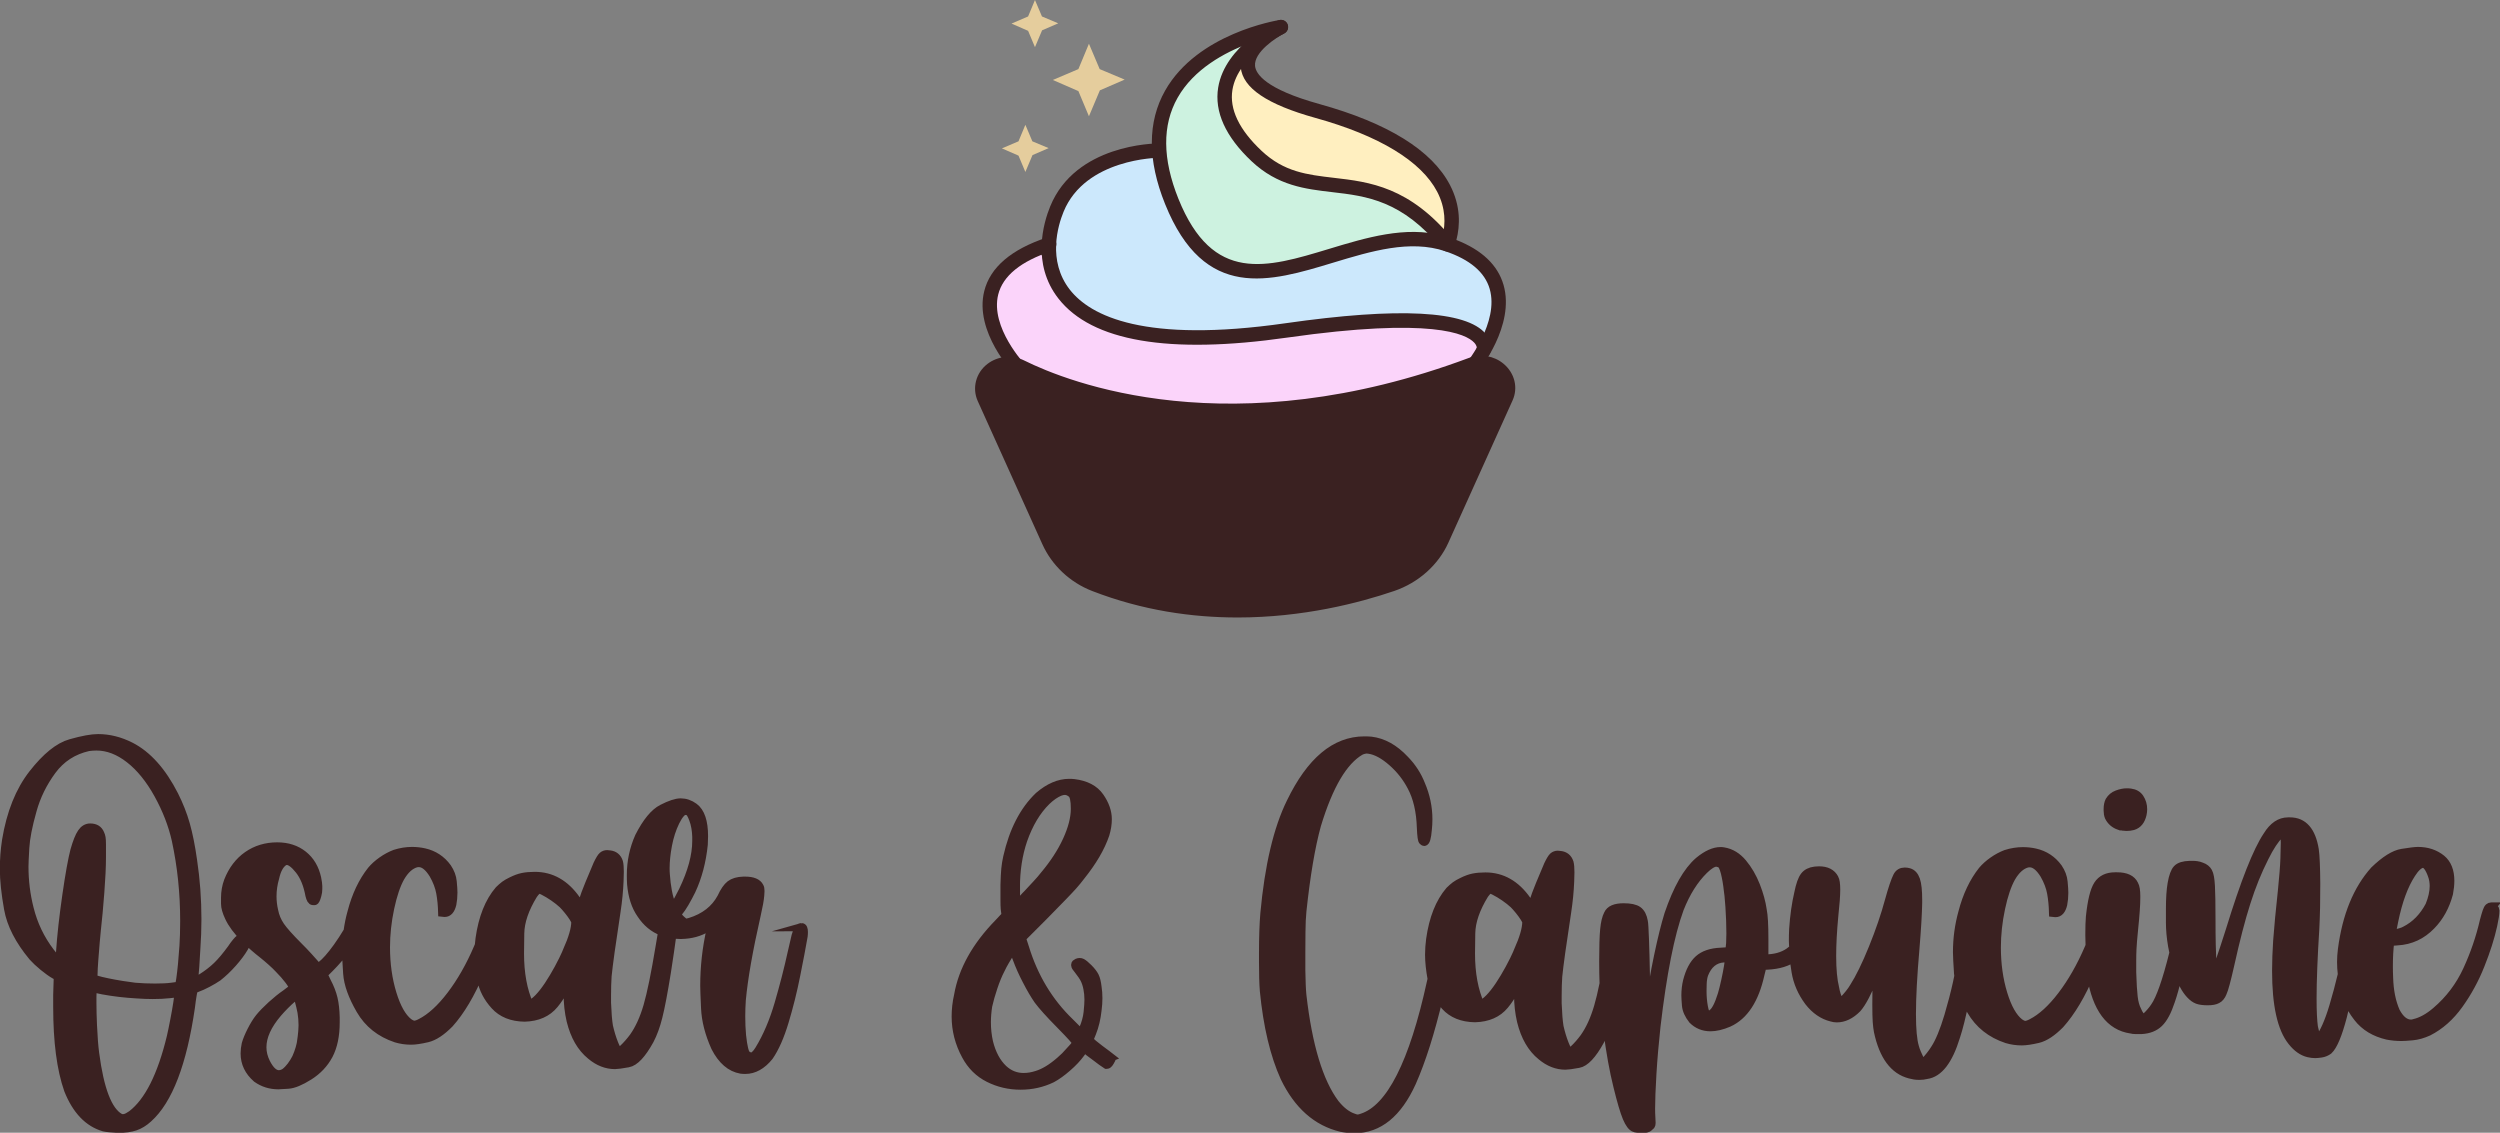 <svg xmlns="http://www.w3.org/2000/svg" id="Calque_2" data-name="Calque 2" viewBox="0 0 393.25 178.18"><rect x="0" y="0" width="393.25" height="178.18" fill="#808080" stroke="none"/><defs><style>      .cls-1 {        stroke: #3a2121;        stroke-miterlimit: 10;        stroke-width: 1.3px;      }      .cls-1, .cls-2 {        fill: #3a2121;      }      .cls-3 {        fill: #e5cd9d;      }      .cls-4 {        fill: #fbd4fa;      }      .cls-5 {        fill: #cce8fc;      }      .cls-6 {        fill: #ffefc0;      }      .cls-7 {        fill: #cdf2e0;      }    </style></defs><g id="Calque_1-2" data-name="Calque 1"><g><g><path class="cls-1" d="M126.14,145.84s-.14.02-.32.06c-.19.04-.41.48-.66,1.3-.2.83-.41,1.75-.64,2.77-.54,2.47-1.22,5.1-2.03,7.89-.81,2.79-1.84,5.2-3.09,7.25-.45.74-.88,1.11-1.28,1.11-.14,0-.36-.1-.66-.3-.3-.2-.55-1.21-.75-3.03-.09-.97-.13-1.98-.13-3.03,0-.82.03-1.68.09-2.56.31-3.38,1.09-7.85,2.35-13.39.31-1.36.5-2.39.55-3.07.03-.26.04-.48.04-.68,0-.31-.04-.54-.13-.68-.31-.62-1.07-.94-2.26-.94h-.3c-.88.03-1.56.23-2.05.6-.48.37-.95,1.05-1.41,2.05-1,1.85-2.64,3.13-4.95,3.84l-.73.17-.55-.47c-.43-.37-.64-.68-.64-.94,0-.14.07-.27.21-.38.23-.26.53-.71.92-1.36.38-.65.73-1.31,1.05-1.96,1-2.13,1.64-4.55,1.92-7.25.03-.48.04-.92.04-1.32,0-2.27-.51-3.8-1.54-4.56-.66-.48-1.36-.73-2.13-.73-.68,0-1.65.32-2.9.96-1.25.64-2.46,2.11-3.63,4.41-.85,1.91-1.28,3.92-1.28,6.06,0,.45.01.92.04,1.41.17,1.93.68,3.51,1.54,4.73.87,1.33,1.99,2.25,3.34,2.76-.12.71-.25,1.46-.39,2.32-.71,4.29-1.35,7.42-1.92,9.38-.57,1.96-1.31,3.58-2.22,4.86-.23.31-.49.64-.79.98s-.59.64-.87.9c-.28.26-.47.38-.55.38-.23,0-.51-.41-.83-1.24-.33-.82-.6-1.73-.83-2.73-.14-.85-.24-2.08-.3-3.67v-1.15c0-1.14.03-2.16.09-3.07.17-1.73.64-5.12,1.41-10.15.26-1.71.41-3.3.47-4.78.03-.54.04-1.02.04-1.45,0-.68-.04-1.19-.13-1.54-.23-.71-.71-1.11-1.45-1.19-.14-.03-.27-.04-.38-.04-.28,0-.53.09-.73.26-.2.17-.47.61-.81,1.32-.37.85-.8,1.87-1.28,3.05-.48,1.18-.83,2.1-1.02,2.75l-.26.77-.77-1.02c-1.73-2.47-3.91-3.71-6.53-3.71-.74,0-1.38.06-1.92.17-.54.11-1.12.33-1.75.64-.43.2-.78.41-1.07.62-.28.21-.58.48-.9.79-1.56,1.82-2.57,4.37-3.03,7.63-.05.35-.08.7-.11,1.04-.06.15-.13.32-.19.45-1.22,2.84-2.63,5.31-4.22,7.4-1.59,2.09-3.17,3.53-4.73,4.33-.43.23-.77.34-1.02.34s-.55-.13-.9-.38c-1.02-.8-1.88-2.31-2.56-4.54-.68-2.23-1.02-4.66-1.02-7.27,0-2.02.22-4.07.66-6.14.44-2.08.99-3.7,1.64-4.86.71-1.22,1.54-1.96,2.47-2.22.14-.03.28-.04.43-.04.77,0,1.52.6,2.26,1.79.57,1,.94,1.97,1.11,2.92.17.95.27,1.98.3,3.09l.38.04c.57,0,.97-.45,1.19-1.36.11-.57.17-1.18.17-1.83,0-.37-.04-.94-.11-1.71-.07-.77-.35-1.51-.83-2.22-.91-1.25-2.12-2.05-3.63-2.39-.63-.14-1.27-.21-1.92-.21-.88,0-1.78.14-2.69.43-.68.26-1.36.62-2.03,1.09-.67.47-1.23.97-1.68,1.51-1.39,1.76-2.43,3.95-3.11,6.57-.28.99-.48,1.99-.62,3-.53.88-1.08,1.74-1.66,2.54-.98,1.36-1.83,2.32-2.54,2.86l-.43.34-.64-.73c-.2-.23-.53-.59-.98-1.09-.45-.5-.94-1-1.45-1.51-1.39-1.39-2.35-2.46-2.86-3.2-.51-.74-.85-1.55-1.02-2.43-.17-.74-.26-1.49-.26-2.26,0-.97.14-1.95.43-2.94.26-1.19.7-2.02,1.32-2.47.17-.11.34-.17.51-.17.54,0,1.19.48,1.96,1.45.77.97,1.31,2.29,1.62,3.97.14.6.33.9.55.9h.23c.13,0,.28-.31.45-.94.09-.31.13-.62.13-.94v-.49c0-.24-.06-.65-.17-1.22-.34-1.56-1.07-2.79-2.18-3.67-1.11-.88-2.47-1.32-4.09-1.32-1.76,0-3.32.47-4.67,1.41-1.35.94-2.37,2.28-3.05,4.01-.31.83-.47,1.71-.47,2.64v.96c0,.55.2,1.26.6,2.11.48,1.04,1.31,2.16,2.49,3.36-.1-.03-.18-.07-.31-.07-.2,0-.38.04-.55.13-.09.06-.25.23-.49.51-.24.28-.49.63-.75,1.02-.83,1.14-1.59,2.04-2.28,2.71-.7.67-1.5,1.29-2.41,1.86-.51.31-.85.47-1.02.47h-.04c-.09,0-.13-.09-.13-.26,0-.09.01-.21.04-.38.03-.2.07-.71.13-1.54.06-.82.11-1.76.17-2.82.11-1.56.17-3.11.17-4.65,0-3.18-.23-6.27-.68-9.26-.31-2.22-.69-4.11-1.13-5.67-.44-1.56-1.05-3.1-1.81-4.61-1.91-3.75-4.2-6.31-6.87-7.68-1.68-.85-3.39-1.28-5.12-1.28-1,0-2.43.26-4.31.79-1.88.53-3.86,2.13-5.95,4.8-2.09,2.67-3.49,6.17-4.2,10.49-.23,1.51-.34,3-.34,4.48,0,1.73.22,3.83.66,6.29.44,2.46,1.73,4.97,3.86,7.53.43.48.98,1,1.66,1.56s1.29.99,1.83,1.3l.47.21-.09,2.94v1.88c0,5.46.57,9.81,1.71,13.05,1.28,3.21,3.16,5.18,5.63,5.89.23.06.55.1.96.13.41.03.83.06,1.26.09,1.08,0,1.98-.12,2.69-.36.71-.24,1.39-.66,2.05-1.26,3.18-2.84,5.42-8.67,6.7-17.49.09-.74.17-1.36.26-1.86.09-.5.14-.77.17-.83,0-.06.06-.11.17-.17.11-.06.24-.11.38-.17.48-.17,1.04-.42,1.66-.75.62-.33,1.17-.65,1.62-.96.79-.62,1.58-1.37,2.35-2.24.77-.87,1.36-1.67,1.79-2.41.28-.5.42-.87.42-1.1.71.7,1.53,1.42,2.48,2.16.43.34.88.73,1.36,1.15.48.43.88.81,1.19,1.15.57.57,1.08,1.15,1.54,1.75.45.6.68,1,.68,1.19,0,.06-.11.17-.32.34s-.48.37-.79.6c-.74.51-1.5,1.12-2.28,1.83-.78.71-1.41,1.36-1.9,1.96-.43.54-.85,1.22-1.26,2.03-.41.81-.7,1.51-.87,2.11-.11.51-.17,1.01-.17,1.49,0,1.51.62,2.82,1.88,3.92,1,.71,2.13,1.07,3.41,1.07.2,0,.72-.03,1.56-.09.84-.06,1.93-.51,3.28-1.36,1.35-.85,2.38-1.95,3.09-3.28.71-1.36,1.07-3.07,1.07-5.12v-.85c-.03-1.14-.14-2.13-.34-2.96-.2-.84-.54-1.71-1.02-2.62l-.55-1.15,1.02-1.02c.94-.94,1.8-1.95,2.58-3,0,.16-.02.32-.02.48,0,.6.06,1.73.17,3.39s.8,3.58,2.05,5.74c1.25,2.16,3.13,3.65,5.63,4.48.77.23,1.55.34,2.35.34.65,0,1.51-.13,2.58-.38,1.07-.26,2.22-1.02,3.48-2.3,1.74-1.94,3.34-4.64,4.81-8.1.06.39.1.76.18,1.17.28,1.49.99,2.86,2.11,4.09,1.12,1.24,2.69,1.87,4.71,1.9,2.02-.06,3.57-.74,4.65-2.05,1.08-1.31,1.85-2.74,2.3-4.31-.11.91-.17,1.81-.17,2.69,0,1.42.15,2.82.47,4.18.6,2.42,1.65,4.24,3.16,5.46,1.19,1,2.46,1.49,3.8,1.49.34,0,1.03-.09,2.07-.28,1.04-.18,2.17-1.39,3.39-3.6.54-1.02,1-2.27,1.36-3.73.37-1.46.81-3.77,1.32-6.93.39-2.51.68-4.51.88-6.02.39.05.79.09,1.21.09h.21c1.54-.03,2.88-.4,4.05-1.11.2-.11.36-.21.49-.3s.21-.13.23-.13l-.04.21c-.03.17-.07.36-.13.55-.66,2.9-.98,5.83-.98,8.79,0,.45.04,1.64.13,3.56.09,1.92.61,3.96,1.58,6.12,1.05,2.05,2.4,3.21,4.05,3.5.23.03.45.04.68.04,1.36,0,2.62-.7,3.75-2.09.91-1.31,1.72-3.14,2.43-5.5.71-2.36,1.32-4.78,1.81-7.27.5-2.49.89-4.54,1.17-6.16.03-.23.04-.44.04-.64,0-.51-.11-.77-.34-.77ZM28.08,156.33c0,.17-.06.63-.17,1.39-.11.75-.27,1.65-.47,2.69-.2,1.04-.38,1.93-.55,2.67-1.48,6.14-3.54,10.22-6.18,12.24-.45.31-.81.5-1.07.55-.11.03-.21.04-.3.04-.17,0-.34-.04-.51-.13-1.85-1.05-3.14-4.42-3.88-10.11-.14-1.08-.26-2.53-.34-4.35-.06-1.36-.09-2.54-.09-3.54v-.94l.04-1.41,1.58.34c1.68.31,3.5.53,5.46.64.85.06,1.66.09,2.43.09.97,0,1.85-.04,2.64-.13.4-.06.73-.09.98-.11.26-.01.4-.02.43-.02v.09ZM28.85,149.16c-.06.85-.13,1.71-.21,2.58-.09.87-.17,1.61-.26,2.22-.09.61-.16.96-.21,1.05-.03.03-.16.06-.38.11-.23.04-.5.08-.81.11-.66.09-1.52.13-2.6.13s-2.11-.04-3.16-.13c-.51-.06-1.17-.15-1.98-.28s-1.59-.27-2.35-.43c-.75-.16-1.32-.29-1.68-.41l-.55-.21.04-.77c0-.4.04-1.09.11-2.07.07-.98.15-1.94.23-2.88s.14-1.55.17-1.83c.2-1.73.38-3.72.55-5.95.17-2.23.26-4.07.26-5.52v-2.07c0-.47-.02-.82-.06-1.05-.04-.23-.11-.43-.19-.6-.26-.65-.78-.98-1.58-.98-.54,0-1,.27-1.36.81-.37.54-.74,1.47-1.11,2.77-.37,1.42-.8,3.8-1.28,7.14-.48,3.34-.81,6.31-.98,8.89-.03.83-.13,1.24-.3,1.24s-.58-.43-1.24-1.28c-1.56-2.05-2.66-4.34-3.28-6.87-.54-2.13-.81-4.32-.81-6.57,0-.43.04-1.41.13-2.94.09-1.54.47-3.5,1.15-5.89.62-2.25,1.65-4.34,3.07-6.27,1.42-1.93,3.33-3.17,5.72-3.71.43-.06.85-.09,1.28-.09,1.76,0,3.49.66,5.18,1.98,1.69,1.32,3.2,3.18,4.52,5.57,1.32,2.39,2.25,4.79,2.79,7.21.88,4.07,1.32,8.3,1.32,12.71,0,1.39-.04,2.82-.13,4.27ZM47.44,163.45c-.11.94-.4,1.92-.85,2.94-.23.45-.5.89-.81,1.3-.31.41-.64.75-.98,1-.31.2-.63.3-.94.3-.71,0-1.38-.61-2-1.83-.4-.8-.6-1.61-.6-2.43,0-1.68.81-3.47,2.43-5.37.34-.4.73-.81,1.15-1.24s.81-.78,1.15-1.07c.34-.28.55-.43.64-.43h.04c.09.03.21.31.36.85.15.54.29,1.12.41,1.75.11.65.17,1.34.17,2.05,0,.51-.06,1.24-.17,2.18ZM89.22,149.55c-.87,1.96-1.86,3.77-2.96,5.44-1.11,1.66-2.11,2.68-2.99,3.05-1-2.25-1.49-4.93-1.49-8.06,0-.26.01-1.31.04-3.16.03-1.85.73-3.88,2.09-6.1.23-.31.41-.53.55-.64.09-.11.18-.17.3-.17.03,0,.09,0,.17.02.09.01.27.09.55.23.51.26,1.05.58,1.6.96.55.38,1.03.76,1.43,1.13.26.26.54.58.85.96.31.38.58.75.81,1.11.23.36.34.59.34.7,0,1.05-.43,2.56-1.3,4.52ZM105.92,142.81l-.3-.64c-.23-.48-.42-1.15-.58-2-.16-.85-.26-1.72-.32-2.6-.03-.34-.04-.67-.04-.98,0-1.11.13-2.33.38-3.67.26-1.34.65-2.56,1.19-3.67.57-1.14,1.08-1.71,1.54-1.71.03,0,.17.02.43.06s.53.47.83,1.28.46,1.73.49,2.75v.64c0,2.3-.71,4.92-2.13,7.85-.23.45-.45.89-.68,1.3-.23.41-.38.7-.47.87l-.34.51Z"></path><path class="cls-1" d="M174.76,166.31c-.11-.09-.34-.25-.68-.49-.34-.24-.7-.51-1.09-.81s-.72-.56-1-.79l-.68-.6.47-1.15c.43-1.08.71-2.27.85-3.58.09-.65.13-1.28.13-1.88s-.04-1.21-.13-1.75c-.09-.74-.22-1.3-.41-1.68-.19-.38-.52-.82-1-1.3-.43-.43-.77-.71-1.02-.85-.11-.06-.24-.09-.38-.09-.11,0-.24.03-.38.09-.2.09-.3.19-.3.3v.13c0,.11.15.36.47.73.45.57.78,1.05.98,1.45.2.4.36.88.47,1.45.11.54.17,1.12.17,1.75,0,.45-.04,1.12-.13,1.98-.09.87-.34,1.79-.77,2.75l-.26.6-1.79-1.79c-3.3-3.18-5.66-7.11-7.08-11.77l-.47-1.45,3.41-3.41c1.34-1.36,2.36-2.41,3.07-3.14.71-.73,1.26-1.32,1.66-1.77.4-.45.78-.92,1.15-1.41,1.85-2.3,3.13-4.49,3.84-6.57.26-.85.38-1.65.38-2.39,0-1.17-.41-2.35-1.24-3.54-.83-1.19-2.18-1.9-4.05-2.13-.26-.03-.51-.04-.77-.04-1.59,0-3.18.68-4.78,2.05-2.36,2.25-4.01,5.45-4.95,9.6-.14.63-.24,1.24-.3,1.86-.06.61-.1,1.46-.13,2.54v2.24c0,.7.01,1.2.04,1.51l.13,1.02-1.11,1.19c-3.56,3.64-5.67,7.44-6.36,11.39-.26,1.14-.38,2.25-.38,3.33,0,2.16.53,4.21,1.58,6.14.85,1.59,2.05,2.78,3.6,3.56,1.55.78,3.22,1.17,5.01,1.17s3.41-.37,4.95-1.11c.74-.4,1.54-.97,2.41-1.73.87-.75,1.57-1.5,2.11-2.24l.6-.81.68.6c.28.2.61.44.98.73.37.28.72.55,1.05.79.33.24.56.41.7.49h.09c.06,0,.12-.02.19-.06.07-.04.18-.18.32-.41.11-.17.18-.3.21-.38.03-.06.04-.1.04-.13s0-.06-.02-.09c-.02-.03-.05-.06-.11-.09ZM159.79,139.57c0-2.67.38-5.15,1.15-7.42.91-2.59,2.13-4.63,3.67-6.14.71-.68,1.41-1.17,2.09-1.45.28-.11.55-.17.81-.17.34,0,.69.14,1.05.43.36.28.53,1.08.53,2.39,0,1.48-.43,3.14-1.28,4.99-.85,1.85-2.05,3.68-3.58,5.5-.28.37-.68.83-1.17,1.36-.5.54-.99,1.07-1.47,1.58l-.26.26c-.68.77-1.12,1.15-1.32,1.15h-.04c-.11-.06-.17-.47-.17-1.24v-1.24ZM168.34,165.29c-.53.6-1.06,1.12-1.6,1.58-1.31,1.14-2.53,1.88-3.67,2.22-.71.23-1.39.34-2.05.34-1.22,0-2.29-.43-3.2-1.28-1.05-1-1.81-2.4-2.26-4.22-.23-1.02-.34-2.06-.34-3.11,0-.85.07-1.72.21-2.6.2-.88.47-1.86.83-2.92.36-1.07.73-1.98,1.13-2.75.23-.48.48-.97.77-1.45.28-.48.53-.88.75-1.19.21-.31.35-.48.41-.51.03,0,.11.14.23.43.13.28.26.63.41,1.02.4,1.08.91,2.23,1.54,3.43.62,1.21,1.22,2.23,1.79,3.05.65.88,1.82,2.18,3.5,3.88,1.68,1.71,2.52,2.64,2.52,2.82-.11.26-.43.68-.96,1.28Z"></path><path class="cls-1" d="M333.35,129.89c.4.11.78.17,1.15.17.34,0,.68-.04,1.02-.13.77-.23,1.26-.84,1.49-1.83.06-.28.09-.55.09-.81,0-.65-.17-1.24-.51-1.75-.31-.48-.8-.77-1.45-.85-.2-.03-.4-.04-.6-.04-.45,0-.95.1-1.49.3-.54.2-.95.54-1.24,1.02-.17.34-.26.77-.26,1.28v.26c0,.37.06.7.17.98.34.68.88,1.15,1.62,1.41Z"></path><path class="cls-1" d="M392.04,142.6h-.17c-.14,0-.27.05-.38.15-.11.1-.23.31-.34.64-.11.33-.26.82-.43,1.47-.6,2.62-1.48,5.19-2.64,7.72-1.17,2.53-2.8,4.69-4.91,6.48-1.17,1-2.3,1.62-3.41,1.88-.17.06-.34.09-.51.09-.91,0-1.71-.64-2.39-1.92-.66-1.51-1.01-3.28-1.07-5.33-.03-.62-.04-1.24-.04-1.83,0-1.36.07-2.63.21-3.8l1.15-.09c2.07-.11,3.85-.94,5.33-2.47,1.31-1.34,2.23-3.01,2.77-5.03.14-.74.21-1.41.21-2,0-1.54-.45-2.69-1.36-3.45-1.02-.82-2.26-1.24-3.71-1.24-.43,0-1.26.1-2.5.3-1.24.2-2.69,1.11-4.37,2.73-2.7,3.01-4.39,7.17-5.08,12.45-.09.68-.13,1.35-.13,2,0,.6.04,1.24.12,1.92-.41,1.7-.85,3.38-1.34,5.01-.75,2.52-1.54,4.27-2.37,5.27h-.04c-.09,0-.19-.18-.3-.53-.11-.36-.24-.85-.38-1.47-.14-1.02-.21-2.52-.21-4.48,0-2.76.14-6.43.43-11,.11-2.16.16-4.52.15-7.08-.02-2.56-.09-4.34-.23-5.33-.48-2.96-1.78-4.44-3.88-4.44h-.3c-1.28,0-2.37.74-3.28,2.22-1.59,2.36-3.56,7.34-5.89,14.93-1.36,4.29-2.18,6.58-2.43,6.87-.06.09-.11.13-.17.13v-.3c0-.11-.02-.35-.04-.7-.03-.36-.07-.73-.13-1.13-.03-.45-.06-1.32-.09-2.58-.03-1.26-.04-2.67-.04-4.2,0-2.3-.03-4-.09-5.1-.06-1.09-.19-1.83-.41-2.22s-.56-.66-1.05-.83c-.26-.11-.51-.18-.77-.21-.17-.03-.4-.04-.68-.04h-.43c-.94.03-1.59.23-1.96.62s-.65,1.16-.85,2.32c-.17.97-.26,2.3-.26,4.01v2.07c0,1.15.11,2.4.34,3.73.06.36.13.71.21,1.05-1.1,4.42-2.1,7.27-2.98,8.51-.17.26-.38.53-.62.81-.24.28-.48.53-.7.73-.23.2-.37.3-.43.3-.11,0-.27-.13-.47-.38-.2-.26-.37-.55-.51-.9-.28-.54-.48-1.24-.58-2.11-.1-.87-.18-2.15-.23-3.86v-1.88c0-.57.01-1.17.04-1.81.03-.64.11-1.68.26-3.14.23-2.22.34-3.84.34-4.86v-.34c0-.85-.1-1.45-.3-1.79-.4-.85-1.3-1.28-2.69-1.28h-.34c-1.22,0-2.12.43-2.69,1.3-.57.87-.98,2.55-1.24,5.05-.06.68-.09,1.64-.09,2.86,0,.57.03,1.13.04,1.69-.05.13-.12.28-.17.4-1.22,2.84-2.63,5.31-4.22,7.4-1.59,2.09-3.17,3.53-4.73,4.33-.43.23-.77.34-1.02.34s-.55-.13-.9-.38c-1.02-.8-1.88-2.31-2.56-4.54-.68-2.23-1.02-4.66-1.02-7.27,0-2.02.22-4.07.66-6.14.44-2.08.99-3.7,1.64-4.86.71-1.22,1.54-1.96,2.47-2.22.14-.03.28-.04.43-.04.77,0,1.52.6,2.26,1.79.57,1,.94,1.97,1.11,2.92.17.95.27,1.98.3,3.09l.38.04c.57,0,.97-.45,1.19-1.36.11-.57.17-1.18.17-1.83,0-.37-.04-.94-.11-1.71-.07-.77-.35-1.51-.83-2.22-.91-1.25-2.12-2.05-3.63-2.39-.63-.14-1.27-.21-1.92-.21-.88,0-1.78.14-2.69.43-.68.26-1.36.62-2.03,1.09-.67.47-1.23.97-1.68,1.51-1.39,1.76-2.43,3.95-3.11,6.57-.57,2.05-.85,4.14-.85,6.27,0,.6.06,1.73.17,3.39,0,.11.04.23.05.34-.07.37-.15.74-.22,1.07-.37,1.69-.83,3.43-1.36,5.23-.71,2.36-1.42,4.08-2.13,5.16-.23.37-.48.73-.77,1.09-.28.36-.54.65-.77.87-.2.17-.34.26-.43.26h-.04c-.09-.06-.2-.23-.34-.51-.14-.28-.29-.61-.45-.98-.16-.37-.28-.71-.36-1.02-.31-1.05-.47-2.77-.47-5.16,0-2.62.18-6.04.55-10.28.26-3.13.4-5.53.43-7.21v-.47c0-1.45-.11-2.5-.34-3.16-.23-.65-.6-1.05-1.11-1.19-.23-.06-.44-.09-.64-.09-.54,0-.94.24-1.19.73-.34.68-.77,1.95-1.28,3.8-.63,2.33-1.48,4.83-2.56,7.49-1.08,2.66-2.08,4.7-2.99,6.12-.2.34-.45.7-.75,1.07-.3.37-.58.69-.85.96-.27.27-.43.41-.49.41s-.14-.11-.26-.34c-.11-.23-.23-.51-.34-.85-.11-.34-.2-.7-.26-1.07-.31-1.25-.47-2.93-.47-5.03,0-1.82.11-3.94.34-6.36.2-1.85.3-3.21.3-4.09s-.09-1.51-.26-1.79c-.43-.82-1.24-1.24-2.43-1.24-.2,0-.41.01-.64.04-.74.09-1.3.37-1.66.85-.37.48-.68,1.36-.94,2.64-.4,1.71-.67,3.61-.81,5.72-.03.63-.04,1.24-.04,1.83,0,.38.04.8.06,1.2-.23.2-.46.38-.7.55-1,.68-2.23,1.02-3.71,1.02h-.17v-3.07c0-2.22-.09-3.74-.26-4.56-.17-1.19-.52-2.47-1.05-3.82-.53-1.35-1.22-2.54-2.07-3.56s-1.86-1.64-3.03-1.83c-.14-.03-.3-.04-.47-.04-1.02,0-2.16.51-3.41,1.54-1.82,1.56-3.41,4.37-4.78,8.4-.51,1.65-1.05,3.82-1.62,6.53-.57,2.7-1.05,5.5-1.45,8.4-.14.83-.24,1.24-.3,1.24s-.09-.2-.09-.6c-.03-1.99-.06-4.05-.11-6.18-.04-2.13-.09-3.98-.15-5.54-.06-1.56-.11-2.47-.17-2.73-.14-.82-.44-1.4-.9-1.73-.45-.33-1.21-.49-2.26-.49-1.34,0-2.16.36-2.47,1.07-.28.54-.48,1.35-.58,2.43-.1,1.08-.15,2.74-.15,4.99,0,1.29.02,2.45.06,3.5-.3,1.47-.59,2.69-.87,3.63-.57,1.96-1.31,3.58-2.22,4.86-.23.31-.49.64-.79.98s-.59.64-.87.9c-.28.26-.47.38-.55.38-.23,0-.51-.41-.83-1.24-.33-.82-.6-1.73-.83-2.73-.14-.85-.24-2.08-.3-3.67v-1.15c0-1.14.03-2.16.09-3.07.17-1.73.64-5.12,1.41-10.15.26-1.71.41-3.3.47-4.78.03-.54.04-1.02.04-1.45,0-.68-.04-1.19-.13-1.54-.23-.71-.71-1.11-1.45-1.19-.14-.03-.27-.04-.38-.04-.28,0-.53.09-.73.26-.2.17-.47.61-.81,1.32-.37.85-.8,1.87-1.28,3.05-.48,1.18-.83,2.1-1.02,2.75l-.26.77-.77-1.02c-1.73-2.47-3.91-3.71-6.53-3.71-.74,0-1.38.06-1.92.17-.54.11-1.12.33-1.75.64-.43.2-.78.41-1.07.62-.28.21-.58.48-.9.79-1.56,1.82-2.57,4.37-3.03,7.63-.11.83-.17,1.64-.17,2.43,0,1.12.14,2.41.4,3.83-.04.15-.07.28-.1.43-2.79,12.8-6.4,19.92-10.83,21.37-.28.11-.53.17-.73.17-.17,0-.4-.06-.68-.17-1-.34-1.95-1.08-2.86-2.22-2.53-3.38-4.25-9.06-5.16-17.02-.09-.85-.14-2.16-.17-3.92v-2.64c0-.91,0-2.03.02-3.35.01-1.32.06-2.42.15-3.31.6-5.63,1.36-10.15,2.3-13.56,1.88-6.2,4.16-10.08,6.87-11.64.23-.11.44-.18.64-.21.11-.03.23-.04.34-.04s.24.01.38.04c1.11.17,2.3.82,3.58,1.94,1.28,1.12,2.3,2.42,3.07,3.9.91,1.71,1.41,3.85,1.49,6.44.06,1.34.15,2.03.3,2.09.09.09.15.13.21.13.26,0,.44-.64.55-1.92.06-.54.09-1.08.09-1.62,0-1.88-.38-3.71-1.15-5.5-.57-1.45-1.42-2.76-2.56-3.92-1.62-1.73-3.39-2.71-5.29-2.94-.37-.03-.73-.04-1.07-.04-4.58,0-8.43,3.23-11.56,9.68-2.08,4.21-3.45,10.05-4.14,17.53-.14,1.65-.21,3.73-.21,6.23v1.45c0,1.82.04,3.31.13,4.48.54,5.52,1.62,10.07,3.24,13.65,2.1,4.35,5.08,6.98,8.91,7.89.71.14,1.41.21,2.09.21,3.81,0,6.82-2.45,9.04-7.34,1.53-3.46,2.94-7.91,4.23-13.34.29.46.61.9.99,1.33,1.12,1.24,2.69,1.87,4.71,1.9,2.02-.06,3.57-.74,4.65-2.05,1.08-1.31,1.85-2.74,2.3-4.31-.11.91-.17,1.81-.17,2.69,0,1.42.15,2.82.47,4.18.6,2.42,1.65,4.24,3.16,5.46,1.19,1,2.46,1.49,3.8,1.49.34,0,1.03-.09,2.07-.28,1.04-.18,2.17-1.39,3.39-3.6.39-.75.74-1.61,1.04-2.59.04.31.07.61.11.93.45,3.47.98,6.4,1.58,8.79.57,2.33,1.05,3.97,1.45,4.93.4.95.81,1.5,1.24,1.64.06.03.19.06.41.09.21.03.45.04.7.04.31,0,.55-.01.73-.04.17-.03.33-.11.47-.26.11-.09.2-.16.26-.23.06-.07.09-.21.09-.41s-.02-.5-.04-.9c-.03-.4-.04-.85-.04-1.36,0-1.28.07-3.1.21-5.46.14-2.36.36-4.85.64-7.46.97-8.3,2.19-14.47,3.67-18.51,1-2.53,2.27-4.56,3.84-6.1.79-.77,1.43-1.15,1.92-1.15.11,0,.31.05.6.15.28.1.53.58.75,1.43.21.85.38,1.82.49,2.9.03.26.06.48.09.68.11,1.08.2,2.39.26,3.92.03.77.04,1.45.04,2.05s-.02,1.12-.04,1.58l-.13,1.24-1.36.09c-1.51.06-2.67.45-3.48,1.17s-1.41,1.87-1.81,3.43c-.17.71-.26,1.47-.26,2.26,0,.31.03.83.09,1.56.06.73.4,1.49,1.02,2.28.77.77,1.71,1.15,2.82,1.15.85,0,1.81-.23,2.86-.68,2.45-1.11,4.11-3.65,4.99-7.63l.34-1.36c1.96,0,3.5-.36,4.63-1.07.1-.06.19-.15.29-.21.07.72.16,1.45.29,2.22.28,1.71.97,3.28,2.05,4.73,1.02,1.31,2.22,2.13,3.58,2.47.28.09.57.13.85.13,1.11,0,2.18-.51,3.2-1.54.74-.82,1.64-2.52,2.69-5.08l.55-1.32-.13,1.32c-.03.43-.05,1.06-.06,1.9-.02.84-.02,1.7-.02,2.58,0,1.17.02,2.05.06,2.67.04.61.11,1.13.19,1.56.82,3.84,2.49,6.09,4.99,6.74.51.14.97.21,1.36.21h.26c.31,0,.65-.04,1.02-.13,1.93-.26,3.47-2.25,4.61-5.97.46-1.36.95-3.34,1.47-5.91.26.57.56,1.16.91,1.77,1.25,2.16,3.13,3.65,5.63,4.48.77.23,1.55.34,2.35.34.65,0,1.51-.13,2.58-.38,1.07-.26,2.22-1.02,3.48-2.3,1.73-1.94,3.34-4.63,4.8-8.08.02.18.04.34.06.49.85,5.12,2.94,7.92,6.27,8.4.2.06.45.09.77.09h.85c1.17-.06,2.1-.42,2.79-1.09.7-.67,1.32-1.83,1.86-3.48.34-.97.73-2.36,1.17-4.18.01-.06.03-.12.04-.18.51,1.47,1.11,2.59,1.81,3.34.4.43.79.71,1.17.85.38.14.92.21,1.6.21s1.16-.09,1.51-.28c.36-.18.63-.52.83-1,.26-.54.65-2,1.19-4.39.88-3.98,1.73-7.27,2.56-9.85.82-2.59,1.78-4.95,2.86-7.08.85-1.71,1.64-2.9,2.35-3.58.23-.23.4-.37.51-.43h.04c.09,0,.14.03.17.09.09.2.13.74.13,1.62,0,.45-.02,1.28-.06,2.47s-.18,2.93-.41,5.2c-.2,1.82-.34,3.22-.43,4.2-.09.98-.19,2.15-.3,3.52-.11,1.71-.17,3.28-.17,4.73,0,5.37.82,9.09,2.47,11.13.79,1,1.66,1.61,2.6,1.83.37.09.73.13,1.07.13.23,0,.54-.03.94-.09.4-.06.78-.21,1.15-.47.74-.68,1.49-2.46,2.24-5.33.23-.9.45-1.84.66-2.76.39.99.94,1.97,1.68,2.91,1.12,1.44,2.68,2.38,4.67,2.84.71.14,1.45.21,2.22.21.37,0,.94-.04,1.73-.11.78-.07,1.61-.3,2.5-.7,1.85-.94,3.45-2.36,4.82-4.27,1.36-1.9,2.5-3.98,3.39-6.23.9-2.25,1.56-4.32,1.98-6.23.23-1.05.34-1.79.34-2.22v-.13c-.03-.34-.21-.51-.55-.51ZM376.22,146.65c.03-.09.08-.3.15-.64.07-.34.15-.73.23-1.15.65-3.16,1.56-5.63,2.73-7.42.6-.94,1.17-1.46,1.71-1.58h.09c.51,0,.98.6,1.41,1.79.2.54.3,1.11.3,1.71,0,.94-.23,1.96-.68,3.07-.94,1.79-2.22,3.1-3.84,3.92-.2.11-.43.21-.7.28-.27.07-.51.14-.7.19-.23.03-.4.04-.51.04-.09,0-.14-.01-.17-.04v-.17ZM238.81,149.55c-.87,1.96-1.86,3.77-2.96,5.44-1.11,1.66-2.11,2.68-2.99,3.05-1-2.25-1.49-4.93-1.49-8.06,0-.26.01-1.31.04-3.16.03-1.85.73-3.88,2.09-6.1.23-.31.41-.53.55-.64.09-.11.18-.17.3-.17.03,0,.09,0,.17.02.09.01.27.09.55.23.51.26,1.05.58,1.6.96.55.38,1.03.76,1.43,1.13.26.26.54.58.85.96.31.38.58.75.81,1.11.23.36.34.59.34.7,0,1.05-.43,2.56-1.3,4.52ZM271.97,150.91c0,.17-.05.56-.15,1.17-.1.61-.24,1.34-.43,2.2-.19.85-.36,1.56-.53,2.13-.51,1.65-1.02,2.64-1.54,2.99-.09.09-.18.16-.28.21-.1.06-.16.09-.19.09-.43,0-.71-.45-.85-1.36-.14-.77-.21-1.58-.21-2.43,0-.14,0-.5.02-1.07.01-.57.09-1.08.23-1.54.62-1.62,1.66-2.47,3.11-2.56.2,0,.38,0,.53.02.15.01.25.04.28.06v.09Z"></path></g><g><polygon class="cls-6" points="197.19 7.06 193.79 11.01 192.63 15.83 194.56 20.85 197.67 24.56 200.29 26.55 205.88 28.57 212.23 29.43 222.07 33.1 225.2 35.7 228.23 36.24 227.69 31.04 224.09 25.75 219 22.08 214.48 19.9 208.29 17.75 201.91 15.63 197.73 13.08 196.38 10.55 197.19 7.06"></polygon><polygon class="cls-7" points="195.87 5.39 189.88 8.9 185.42 13.05 182.3 18.35 182.3 21.35 183.07 27.96 185.47 34.25 188.42 38.64 194.56 42.34 199.21 42.6 203.93 41.77 212.38 39.39 219.15 37.83 225.2 38.11 225.2 35.7 222.07 33.1 218.29 31 214.49 29.83 209.02 29.03 203.75 28.06 199.21 25.84 195.25 22.12 193.2 18.31 193.08 12.6 194.56 9.29 195.87 5.39"></polygon><polygon class="cls-5" points="177.96 24.23 173.34 25.76 169.8 28.01 166.26 32.89 165.04 38.44 166.39 44.74 172.56 50.26 177.96 52.07 186.14 53.04 195.87 52.74 202.35 51.98 214.26 50.66 224.36 50.56 229.73 51.82 233.43 53.04 235.53 49.55 235.53 45.65 232.69 41.1 230.01 39.39 223.69 37.85 214.99 38.64 205.59 41.34 199.21 42.6 192.63 41.71 188.42 38.64 184.3 31.67 182.3 25.4 180.46 23.69 177.96 24.23"></polygon><polygon class="cls-4" points="162.61 39.39 159.24 41.34 156.42 44.71 155.7 48.29 156.69 52.41 162.51 62.02 211.61 72.48 231.92 61.07 233.43 56.35 231.84 52.39 224.36 50.56 215.86 50.56 206.07 51.48 195.87 52.74 183.4 52.88 172.56 50.26 166.39 44.74 164.99 40.87 162.61 39.39"></polygon><polygon class="cls-3" points="169.63 10.87 171.29 6.88 172.98 10.87 176.91 12.52 173.01 14.21 171.29 18.29 169.63 14.33 165.61 12.58 169.63 10.87"></polygon><polygon class="cls-3" points="160.21 22.23 161.29 19.63 162.39 22.23 164.95 23.3 162.41 24.4 161.29 27.05 160.21 24.48 157.6 23.34 160.21 22.23"></polygon><polygon class="cls-3" points="161.72 2.59 162.8 0 163.9 2.59 166.46 3.67 163.92 4.77 162.8 7.42 161.72 4.85 159.11 3.71 161.72 2.59"></polygon><g><path class="cls-2" d="M165.35,85.01l-10.17-22.53c-.64-1.41-.21-3.04,1.06-4.02h0c1.18-.91,2.83-1.07,4.19-.39,7.38,3.66,33.24,13.84,71.16-.34,1.34-.5,2.88-.23,3.95.67l.07.05c1.18.99,1.56,2.56.94,3.92l-10.1,22.38c-1.42,3.15-4.17,5.61-7.63,6.79-8.94,3.05-27.44,7.4-46.5.03-3.17-1.23-5.66-3.62-6.99-6.55Z"></path><path class="cls-2" d="M194.68,97.13c-7.13,0-14.95-1.09-22.89-4.17-3.47-1.34-6.32-4.02-7.82-7.34l-10.17-22.53c-.92-2.04-.3-4.44,1.52-5.84,1.64-1.26,3.91-1.48,5.78-.55,6.94,3.45,32.5,13.6,69.96-.4,1.86-.69,3.95-.34,5.46.93,1.76,1.48,2.3,3.77,1.41,5.75l-10.1,22.38c-1.59,3.52-4.7,6.29-8.52,7.6-5.57,1.9-14.38,4.17-24.64,4.17ZM158.66,59.15c-.54,0-1.07.17-1.49.49-.71.55-.96,1.44-.61,2.2l10.17,22.54s0,0,0,0c1.17,2.61,3.42,4.71,6.16,5.77,18.48,7.15,36.42,3.04,45.47-.05,3.04-1.04,5.49-3.22,6.74-5.98l10.1-22.38c.34-.75.12-1.59-.54-2.15-.73-.61-1.69-.78-2.52-.47-38.6,14.43-65.15,3.86-72.36.28-.35-.17-.73-.26-1.11-.26Z"></path></g><path class="cls-2" d="M160.43,59.28c-.3,0-.59-.12-.82-.35-.26-.27-6.38-6.73-4.79-13.13.93-3.74,4.25-6.58,9.86-8.44.6-.19,1.24.13,1.43.72.2.59-.13,1.24-.72,1.43-4.82,1.59-7.64,3.89-8.37,6.82-1.29,5.18,4.17,10.96,4.22,11.02.43.45.42,1.17-.03,1.6-.22.21-.5.32-.78.32Z"></path><path class="cls-2" d="M231.6,58.89c-.25,0-.51-.08-.72-.26-.48-.4-.56-1.11-.16-1.59.05-.06,5.12-6.36,3.61-11.59-.76-2.63-3.11-4.62-6.99-5.93,0,0,0,0,0,0-5.54-1.87-11.69,0-17.64,1.8-9.95,3.02-20.24,6.14-26.43-9.22-2.79-6.92-2.78-12.93.01-17.86,5.09-8.98,17.51-11.02,18.04-11.1.55-.09,1.08.24,1.25.77.17.53-.07,1.11-.57,1.36-1.25.63-4.79,2.93-4.58,5.11.12,1.22,1.59,3.62,10.1,5.98,10.79,2.99,17.71,7.28,20.56,12.74,1.73,3.33,1.59,6.4,1.01,8.65,4.03,1.58,6.52,3.96,7.42,7.08,1.83,6.38-3.79,13.35-4.03,13.65-.22.27-.55.42-.88.42ZM196.41,6.85c-3.77,1.41-8.61,4-11.17,8.52-2.44,4.3-2.39,9.64.12,15.89,5.41,13.43,13.87,10.87,23.67,7.9,5.91-1.79,12.02-3.64,17.9-2.11.44-1.82.51-4.26-.86-6.89-2.51-4.81-9.13-8.83-19.15-11.61-7.59-2.11-11.44-4.7-11.75-7.95-.14-1.4.42-2.67,1.25-3.74Z"></path><path class="cls-2" d="M233.38,56.22c-.12,0-.24-.02-.36-.06-.59-.2-.92-.84-.72-1.43h0s.04-.36-.42-.85c-1.24-1.32-6.59-4.03-29.38-.78-18.63,2.67-30.75.6-36.01-6.14-4.28-5.48-2.33-11.96-1.29-14.5,3.99-9.76,16.39-9.9,17.08-9.9h.01c.63,0,1.13.51,1.13,1.13,0,.62-.51,1.13-1.13,1.13h0c-.12,0-11.56.09-14.99,8.49-.89,2.17-2.56,7.7.98,12.25,3.25,4.16,11.77,8.46,33.9,5.29,17.86-2.56,28.46-2,31.52,1.66,1.19,1.42.79,2.77.74,2.92-.16.48-.6.78-1.08.78Z"></path><path class="cls-2" d="M227.69,39.57c-.33,0-.65-.14-.88-.42-6.23-7.64-11.84-8.3-17.28-8.93-4.21-.49-8.55-1-12.64-4.84-4.12-3.88-5.89-7.79-5.27-11.61,1.09-6.65,9.05-10.39,9.39-10.54.57-.26,1.24-.01,1.5.55.26.57.01,1.24-.55,1.5-.07.03-7.22,3.4-8.1,8.86-.49,3.04,1.05,6.26,4.59,9.59,3.54,3.33,7.16,3.75,11.35,4.24,5.61.65,11.97,1.39,18.77,9.75.4.48.32,1.2-.16,1.59-.21.17-.46.25-.72.25Z"></path></g></g></g></svg>